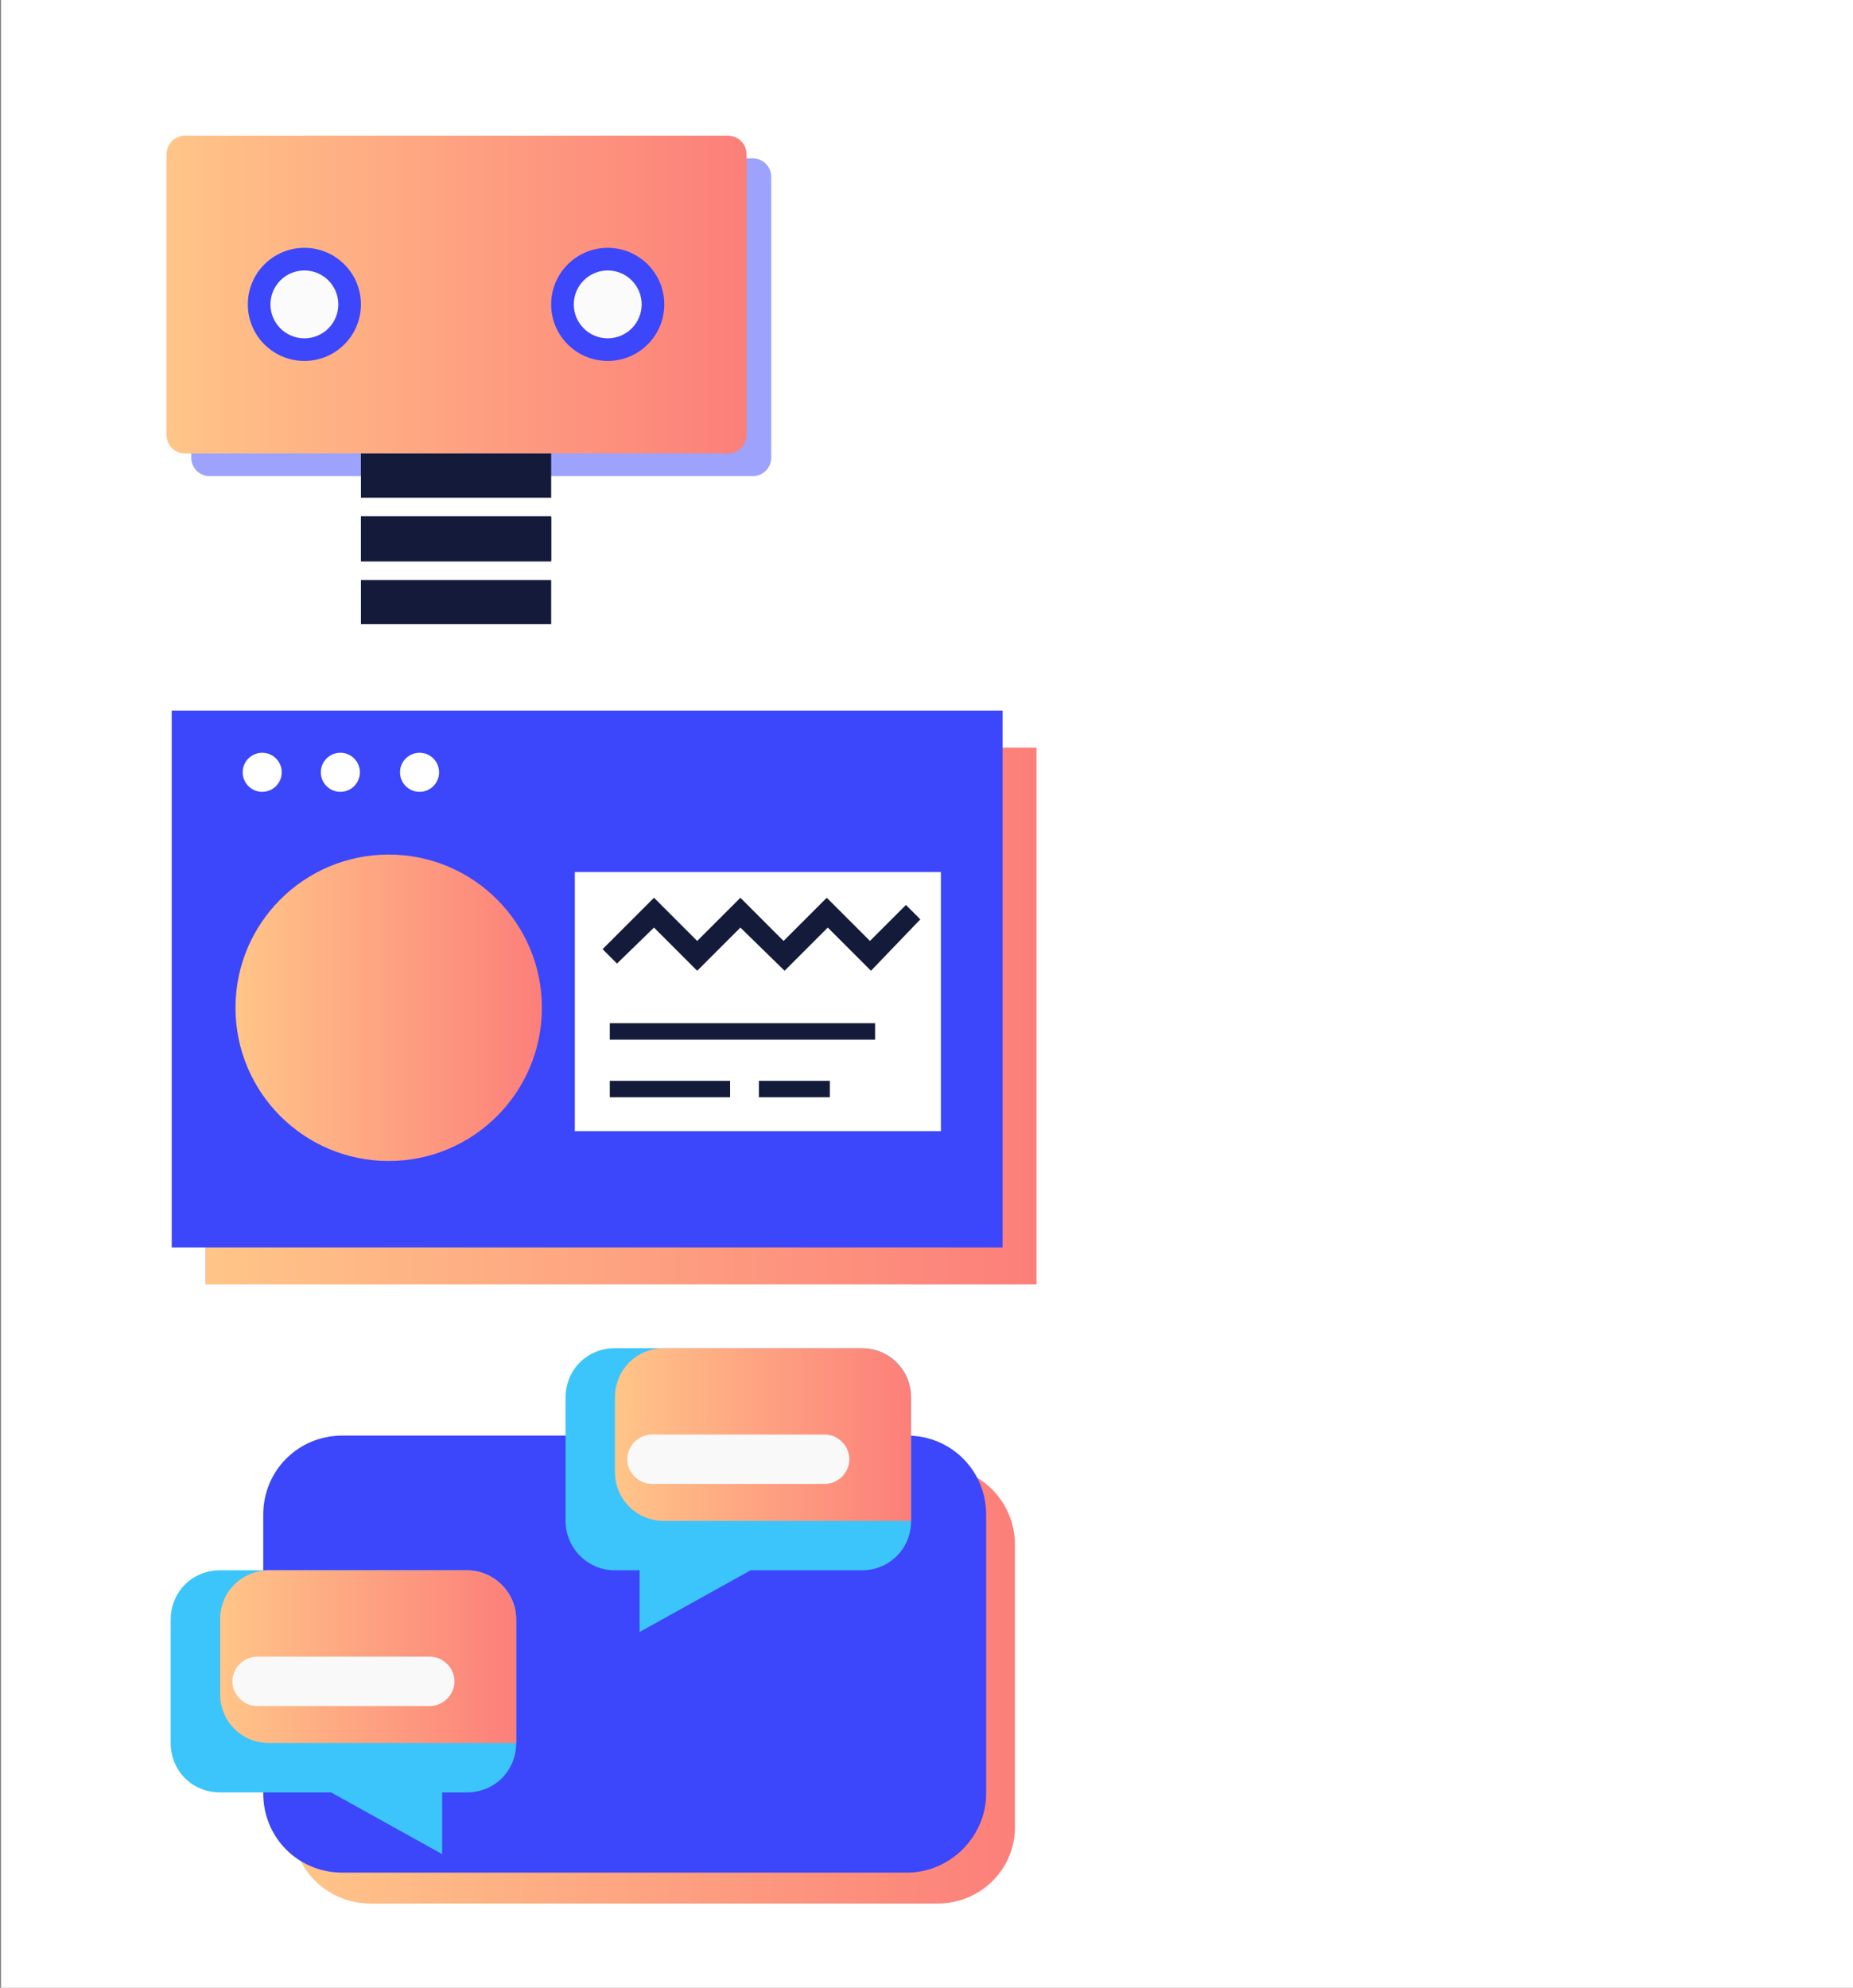 <?xml version="1.0" encoding="utf-8"?>
<!-- Generator: Adobe Illustrator 24.0.0, SVG Export Plug-In . SVG Version: 6.00 Build 0)  -->
<svg version="1.1" id="Layer_1" xmlns="http://www.w3.org/2000/svg" xmlns:xlink="http://www.w3.org/1999/xlink" x="0px" y="0px"
	 viewBox="0 0 180.2 193.3" style="enable-background:new 0 0 180.2 193.3;" xml:space="preserve">
<rect x="0" y="0" width="180.2" height="193.3" fill="#808080" stroke="none"/>
<style type="text/css">
	.st0{fill:#FFFFFF;}
	.st1{opacity:0.5;fill:#3C46FB;enable-background:new    ;}
	.st2{fill:url(#SVGID_1_);}
	.st3{fill:#141B3A;}
	.st4{fill:#3C46FB;enable-background:new    ;}
	.st5{fill:url(#SVGID_2_);}
	.st6{fill:url(#SVGID_3_);}
	.st7{fill:url(#SVGID_4_);}
	.st8{fill:#FFFFFF;enable-background:new    ;}
	.st9{fill:#FBFBFB;}
	.st10{fill:#3CC5FB;enable-background:new    ;}
	.st11{fill:url(#SVGID_5_);}
	.st12{fill:url(#SVGID_6_);}
	.st13{fill:#F9F9F9;}
</style>
<path class="st0" d="M0.1,0h180.2v193.4H0.1V0z"/>
<path class="st1" d="M20.4,15.4h52.8c1,0,1.8,0.8,1.8,1.8v27.3c0,1-0.8,1.8-1.8,1.8H20.4c-1,0-1.8-0.8-1.8-1.8V17.2
	C18.6,16.2,19.4,15.4,20.4,15.4z"/>
<linearGradient id="SVGID_1_" gradientUnits="userSpaceOnUse" x1="16.189" y1="28.662" x2="72.555" y2="28.662">
	<stop  offset="0" style="stop-color:#FF8177"/>
	<stop  offset="0" style="stop-color:#FFC588"/>
	<stop  offset="1" style="stop-color:#FC7F7A"/>
</linearGradient>
<path class="st2" d="M18,13.2h52.8c1,0,1.8,0.8,1.8,1.8v27.3c0,1-0.8,1.8-1.8,1.8H18c-1,0-1.8-0.8-1.8-1.8V15
	C16.2,14,17,13.2,18,13.2z"/>
<path class="st3" d="M35.1,44.1h18.5v4.3H35.1V44.1z M35.1,50.2h18.5v4.3H35.1V50.2z"/>
<path class="st3" d="M35.1,50.3h18.5v4.3H35.1V50.3z M35.1,56.4h18.5v4.3H35.1V56.4z"/>
<circle class="st4" cx="59.1" cy="29.6" r="5.5"/>
<circle class="st4" cx="29.6" cy="29.6" r="5.5"/>
<linearGradient id="SVGID_2_" gradientUnits="userSpaceOnUse" x1="20.01" y1="98.794" x2="100.761" y2="98.794">
	<stop  offset="0" style="stop-color:#FF8177"/>
	<stop  offset="0" style="stop-color:#FFC588"/>
	<stop  offset="1" style="stop-color:#FC7F7A"/>
</linearGradient>
<rect x="20" y="72.7" class="st5" width="80.8" height="52.2"/>
<rect x="16.7" y="69.1" class="st4" width="80.8" height="52.2"/>
<linearGradient id="SVGID_3_" gradientUnits="userSpaceOnUse" x1="28.443" y1="163.818" x2="98.781" y2="163.818">
	<stop  offset="0" style="stop-color:#FF8177"/>
	<stop  offset="0" style="stop-color:#FFC588"/>
	<stop  offset="1" style="stop-color:#FC7F7A"/>
</linearGradient>
<path class="st6" d="M91.2,185.1H36c-4.2,0-7.6-3.4-7.6-7.6v-27.3c0-4.2,3.4-7.6,7.6-7.6h55.1c4.2,0,7.6,3.4,7.6,7.6v27.3
	C98.8,181.7,95.4,185.1,91.2,185.1z"/>
<path class="st4" d="M88.2,182.1H33.3c-4.3,0-7.7-3.4-7.7-7.7v-27.1c0-4.3,3.4-7.7,7.7-7.7h54.9c4.3,0,7.7,3.4,7.7,7.7v27.1
	C95.9,178.6,92.4,182.1,88.2,182.1z"/>
<circle class="st0" cx="25.5" cy="75.1" r="1.9"/>
<circle class="st0" cx="33.1" cy="75.1" r="1.9"/>
<circle class="st0" cx="40.8" cy="75.1" r="1.9"/>
<linearGradient id="SVGID_4_" gradientUnits="userSpaceOnUse" x1="22.866" y1="10.936" x2="52.651" y2="10.936" gradientTransform="matrix(1 0 0 -1 0 108.9)">
	<stop  offset="0" style="stop-color:#FF8177"/>
	<stop  offset="0" style="stop-color:#FFC588"/>
	<stop  offset="1" style="stop-color:#FC7F7A"/>
</linearGradient>
<circle class="st7" cx="37.8" cy="98" r="14.9"/>
<path class="st8" d="M55.9,84.8h35.6V110H55.9V84.8z"/>
<circle class="st9" cx="29.6" cy="29.6" r="3.3"/>
<circle class="st9" cx="59.1" cy="29.6" r="3.3"/>
<path class="st3" d="M59.3,99.5h25.8v1.6H59.3V99.5z M84.7,94.4l-4.2-4.2l-4.2,4.2L72,90.2l-4.2,4.2l-4.2-4.2L60,93.7l-1.4-1.4l5-5
	l4.2,4.2l4.2-4.2l4.2,4.2l4.2-4.2l4.2,4.2l3.5-3.5l1.4,1.4L84.7,94.4z M59.3,105.1H71v1.6H59.3L59.3,105.1z M73.8,105.1h6.9v1.6
	h-6.9V105.1z"/>
<path class="st10" d="M55,147.9v-12c0-2.7,2.1-4.8,4.8-4.8h24c2.7,0,4.8,2.1,4.8,4.8v12c0,2.7-2.1,4.8-4.8,4.8H73l-10.8,6
	c0-6.2,0-6,0-6h-2.4C57.1,152.7,55,150.5,55,147.9z"/>
<path class="st10" d="M50.2,157.5v12c0,2.7-2.1,4.8-4.8,4.8H43v6l-10.8-6H21.4c-2.7,0-4.8-2.1-4.8-4.8v-12c0-2.7,2.1-4.8,4.8-4.8h24
	C48,152.7,50.2,154.8,50.2,157.5z"/>
<linearGradient id="SVGID_5_" gradientUnits="userSpaceOnUse" x1="21.385" y1="161.066" x2="50.185" y2="161.066">
	<stop  offset="0" style="stop-color:#FF8177"/>
	<stop  offset="0" style="stop-color:#FFC588"/>
	<stop  offset="1" style="stop-color:#FC7F7A"/>
</linearGradient>
<path class="st11" d="M50.2,157.5v12h-24c-2.7,0-4.8-2.1-4.8-4.8v-7.2c0-2.7,2.1-4.8,4.8-4.8h19.2C48,152.7,50.2,154.8,50.2,157.5z"
	/>
<linearGradient id="SVGID_6_" gradientUnits="userSpaceOnUse" x1="59.785" y1="139.466" x2="88.585" y2="139.466">
	<stop  offset="0" style="stop-color:#FF8177"/>
	<stop  offset="0" style="stop-color:#FFC588"/>
	<stop  offset="1" style="stop-color:#FC7F7A"/>
</linearGradient>
<path class="st12" d="M88.6,135.9v12h-24c-2.7,0-4.8-2.1-4.8-4.8v-7.2c0-2.7,2.1-4.8,4.8-4.8h19.2C86.4,131.1,88.6,133.2,88.6,135.9
	z"/>
<g>
	<path class="st13" d="M41.8,165.9H25c-1.3,0-2.4-1.1-2.4-2.4c0-1.3,1.1-2.4,2.4-2.4h16.8c1.3,0,2.4,1.1,2.4,2.4
		C44.2,164.8,43.1,165.9,41.8,165.9z"/>
	<path class="st13" d="M80.2,144.3H63.4c-1.3,0-2.4-1.1-2.4-2.4c0-1.3,1.1-2.4,2.4-2.4h16.8c1.3,0,2.4,1.1,2.4,2.4
		C82.6,143.2,81.5,144.3,80.2,144.3z"/>
</g>
</svg>
